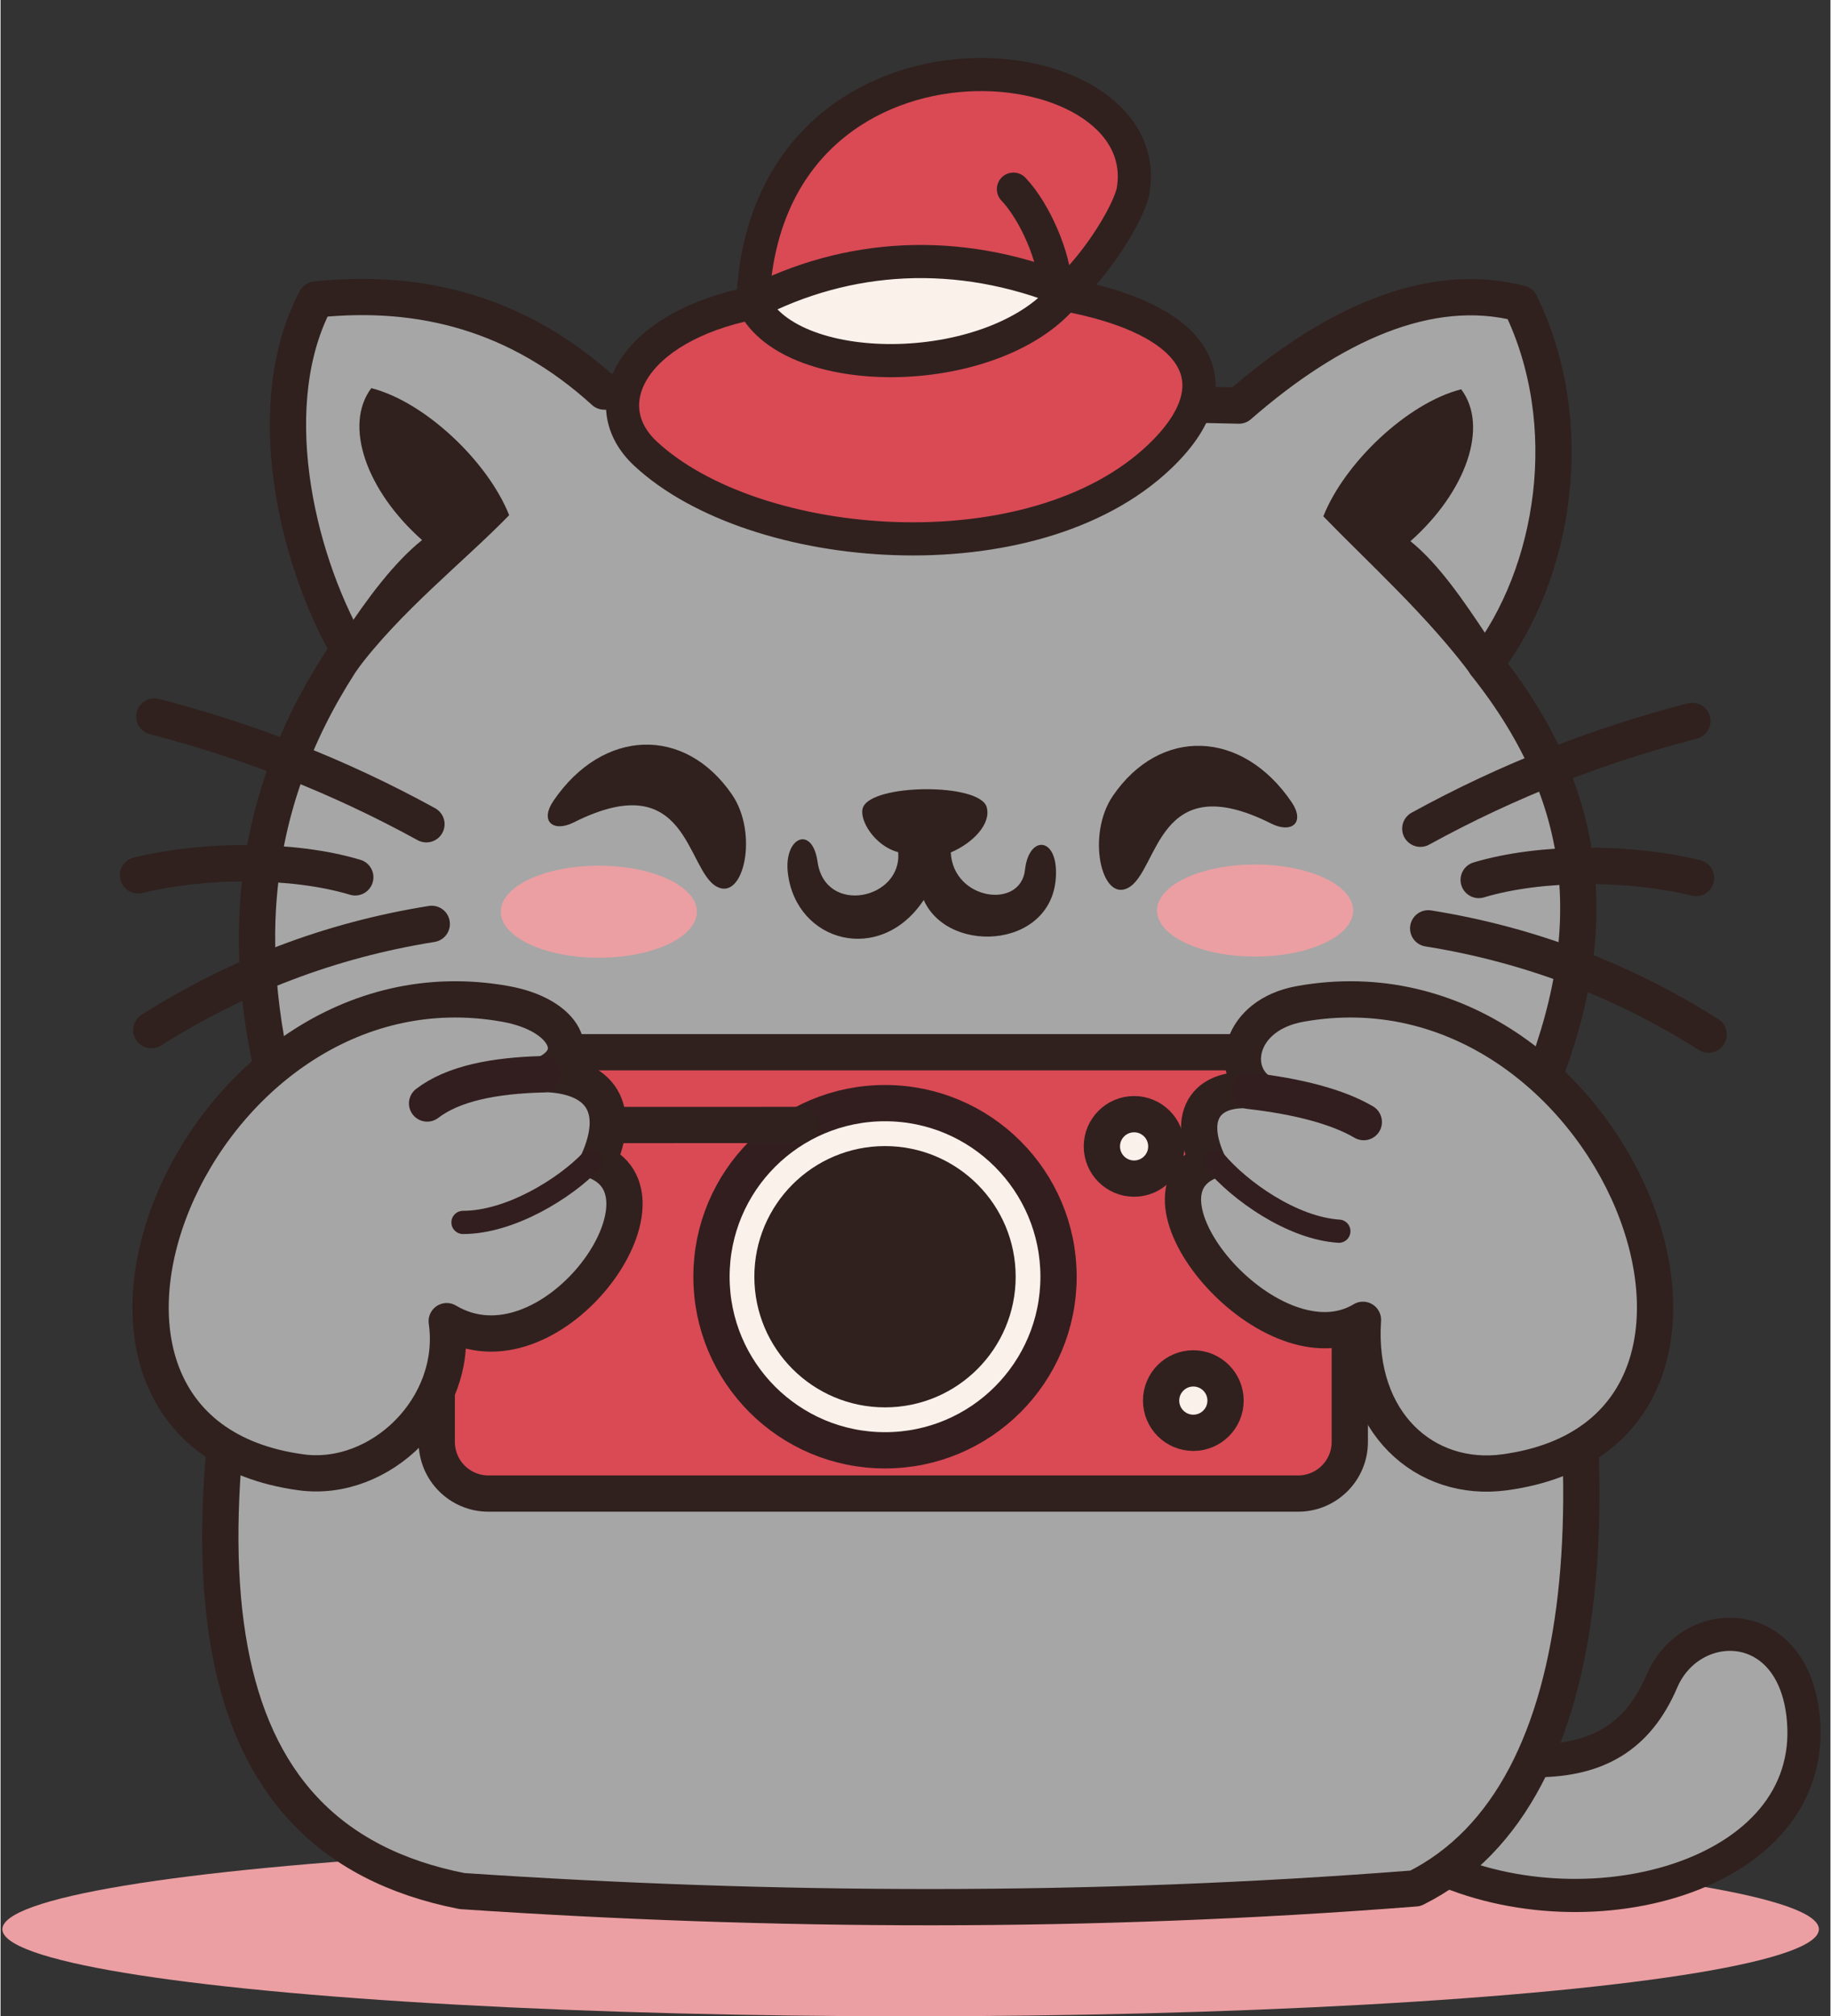 <?xml version="1.0" encoding="UTF-8" standalone="no"?><svg xmlns="http://www.w3.org/2000/svg" xmlns:xlink="http://www.w3.org/1999/xlink" clip-rule="evenodd" fill="#000000" fill-rule="evenodd" height="880" preserveAspectRatio="xMidYMid meet" stroke-linecap="round" stroke-linejoin="round" stroke-miterlimit="1.5" version="1" viewBox="-0.8 -25.3 798.7 880.2" width="799" zoomAndPan="magnify"><rect x="-0.8" y="-25.3" width="798.7" height="880.2" fill="#333333" stroke="none"/><g><g id="change1_3"><ellipse cx="396.429" cy="816.882" fill="#eb9fa2" rx="396.429" ry="38.014"/></g><g id="change2_1"><path d="M670.071,743.322c25.934,-0.292 43.695,-10.028 54.305,-34.789c12.568,-29.328 57.552,-29.711 61.708,16.513c6.279,69.852 -97.114,96.334 -164.379,62.399l48.366,-44.123Z" fill="#a6a6a6" stroke="#30211e" stroke-width="14.47"/></g><path d="M191.529,797.443c28.059,-5.148 46.982,-11.158 60.457,-29.83" fill="none" stroke="#321e1f" stroke-width="15.83"/><path d="M599.379,799.432c-28.06,-5.149 -46.982,-11.158 -60.458,-29.831" fill="none" stroke="#321e1f" stroke-width="15.83"/><g id="change2_2"><path d="M151.169,258.307c-23.949,-42.11 -38.008,-108.548 -14.333,-152.872c46.17,-4.886 88.629,6.308 125.85,40.202l277.042,6.118c40.013,-34.915 82.796,-54.963 122.808,-44.572c25.748,52.667 15.063,117.884 -15.311,157.312c48.943,61.429 51.409,122.648 19.436,195.45c37.488,153.141 32.856,297.846 -49.934,339.108c-142.503,11.175 -280.748,10.284 -416.092,1.174c-118.422,-23.203 -126.306,-145.915 -76.908,-335.597c-22.954,-77.118 -14.933,-144.121 27.442,-206.323Z" fill="#a6a6a6" stroke="#30211e" stroke-width="15.83"/></g><g id="change3_2"><path d="M327.527,106.947c-52.848,10.511 -69.791,44.389 -46.833,65.769c47.529,44.261 168.787,54.204 224.3,1.431c33.793,-32.126 17.078,-60.172 -41.834,-70.942c15.943,-14.212 29.035,-37.086 30.411,-45.472c10.949,-66.697 -160.959,-82.99 -166.044,49.214Z" fill="#d94a55" stroke="#30211e" stroke-width="14.47"/></g><g id="change4_4"><path d="M327.527,106.947c41.118,-21.309 89.22,-24.754 137.358,-5.127c-29.805,38.824 -120.207,40.152 -137.358,5.127Z" fill="#faf2ea" stroke="#30211e" stroke-width="14.47"/></g><path d="M441.295,57.273c9.648,10.14 17.955,30.218 18.257,42.18" fill="none" stroke="#30211e" stroke-width="14.47"/><g id="change5_5"><path d="M161.024,144.139c23.508,6.004 50.931,32.143 60.17,55.46c-19.205,19.856 -47.779,42.168 -66.984,68.288l-5.02,-16.635c10.209,-15.424 21.689,-30.934 33.984,-40.792c-24.354,-21.608 -34.331,-50.106 -22.15,-66.321Z" fill="#30211e"/></g><g id="change5_6"><path d="M636.725,144.636c-23.508,6.005 -50.931,32.143 -60.17,55.46c19.205,19.856 45.946,43.903 65.151,70.023l6.484,-17.509c-10.208,-15.425 -21.319,-31.795 -33.615,-41.653c24.354,-21.608 34.331,-50.106 22.15,-66.321Z" fill="#30211e"/></g><g><g id="change5_1"><path d="M240.586,324.207c21.476,-31.488 57.296,-32.797 77.936,-2.558c11.547,16.915 5.064,46.586 -6.763,40.08c-13.448,-7.398 -12.369,-53.164 -62.391,-28.01c-8.808,4.429 -15.05,-0.321 -8.782,-9.512Z" fill="#30211e"/></g><g id="change5_2"><path d="M562.61,324.716c-21.476,-31.487 -57.296,-32.796 -77.937,-2.557c-11.546,16.915 -5.064,46.586 6.764,40.08c13.448,-7.398 12.369,-53.164 62.391,-28.011c8.808,4.429 15.05,-0.321 8.782,-9.512Z" fill="#30211e"/></g><g id="change5_3"><path d="M375.589,327.31c3.583,-10.508 51.049,-10.987 54.04,-0.251c2.018,7.244 -5.951,15.641 -15.681,19.771c1.034,20.836 30.468,25.039 32.393,7.588c1.607,-14.577 13.03,-14.543 13.518,0.073c1.14,34.172 -46.719,37.809 -57.715,13.08c-18.909,28.574 -55.692,18.547 -59.3,-11.733c-1.876,-15.737 10.649,-21.145 12.954,-4.948c3.353,23.562 37.046,16.382 35.177,-4.196c-10.306,-2.732 -17.175,-14.139 -15.386,-19.384Z" fill="#30211e"/></g><g id="change1_1"><ellipse cx="546.775" cy="372.186" fill="#eb9fa2" rx="42.798" ry="20.094"/></g><g id="change1_2"><ellipse cx="260.329" cy="372.696" fill="#eb9fa2" rx="42.798" ry="20.094"/></g></g><g fill="none" stroke="#30211e" stroke-width="15.91"><path d="M66.388,287.501c40.585,10.51 80.202,25.858 118.663,46.987"/><path d="M59.221,356.787c28.696,-7.042 67.546,-7.285 94.77,0.873"/><path d="M65.049,424.36c37.337,-23.606 78.03,-39.242 122.326,-46.32"/></g><g fill="none" stroke="#30211e" stroke-width="15.91"><path d="M737.582,289.45c-40.585,10.51 -80.202,25.859 -118.663,46.988"/><path d="M739.174,357.94c-28.695,-7.042 -67.546,-7.284 -94.77,0.873"/><path d="M744.684,426.31c-37.337,-23.606 -78.03,-39.242 -122.326,-46.321"/></g><g><g id="change3_1"><path d="M588.108,456.583c-0,-12.443 -10.102,-22.545 -22.545,-22.545l-353.432,-0c-12.443,-0 -22.545,10.102 -22.545,22.545l-0,147.568c-0,12.443 10.102,22.545 22.545,22.545l353.432,-0c12.443,-0 22.545,-10.102 22.545,-22.545l-0,-147.568Z" fill="#d94a55" stroke="#30211e" stroke-width="15.83"/></g><g id="change4_1"><ellipse cx="385.242" cy="532.037" fill="#faf2ea" rx="75.742" ry="75.781" stroke="#321e1f" stroke-width="15.83"/></g><g id="change5_4"><circle cx="385.242" cy="532.037" fill="#30211e" r="57.031"/></g><path d="M196.341,465.82l151.857,-0.023" fill="none" stroke="#30211e" stroke-width="15.83"/><g id="change4_2"><circle cx="519.813" cy="586.114" fill="#faf2ea" r="14.063" stroke="#30211e" stroke-width="15.83"/></g><g id="change4_3"><circle cx="493.96" cy="475.143" fill="#faf2ea" r="14.063" stroke="#30211e" stroke-width="15.83"/></g></g><g id="change2_3"><path d="M566.473,412.942c136.667,-24.516 220.326,186.73 89.175,204.481c-34.595,4.682 -64.794,-21.559 -61.795,-66.575c-39.383,23.725 -104.386,-52.684 -67.749,-68.913c-10.442,-23.117 2.161,-34.238 22.87,-30.719c-13.756,-9.096 -9.126,-33.498 17.499,-38.274Z" fill="#a6a6a6" stroke="#30211e" stroke-width="15.83"/></g><path d="M544.348,450.879c21.108,2.429 38.35,6.907 49.836,13.63" fill="none" stroke="#321e1f" stroke-width="15.91"/><path d="M583.326,512.165c-20.596,-1.358 -43.454,-17.769 -54.026,-30.392" fill="none" stroke="#321e1f" stroke-width="10.14"/><g id="change2_4"><path d="M219.57,412.942c-136.667,-24.516 -220.326,186.73 -89.175,204.481c34.594,4.682 68.895,-28.589 63.553,-65.989c44.655,26.654 102.628,-53.27 65.991,-69.499c10.442,-23.117 1.581,-37.609 -23.083,-38.391c17.258,-7.775 9.339,-25.826 -17.286,-30.602Z" fill="#a6a6a6" stroke="#30211e" stroke-width="15.83"/></g><path d="M235.898,443.65c-21.336,0.556 -39.108,4.026 -50.487,12.728" fill="none" stroke="#321e1f" stroke-width="15.91"/><path d="M201.043,508.334c20.641,0.001 44.53,-14.869 55.909,-26.769" fill="none" stroke="#321e1f" stroke-width="10.14"/></g></svg>